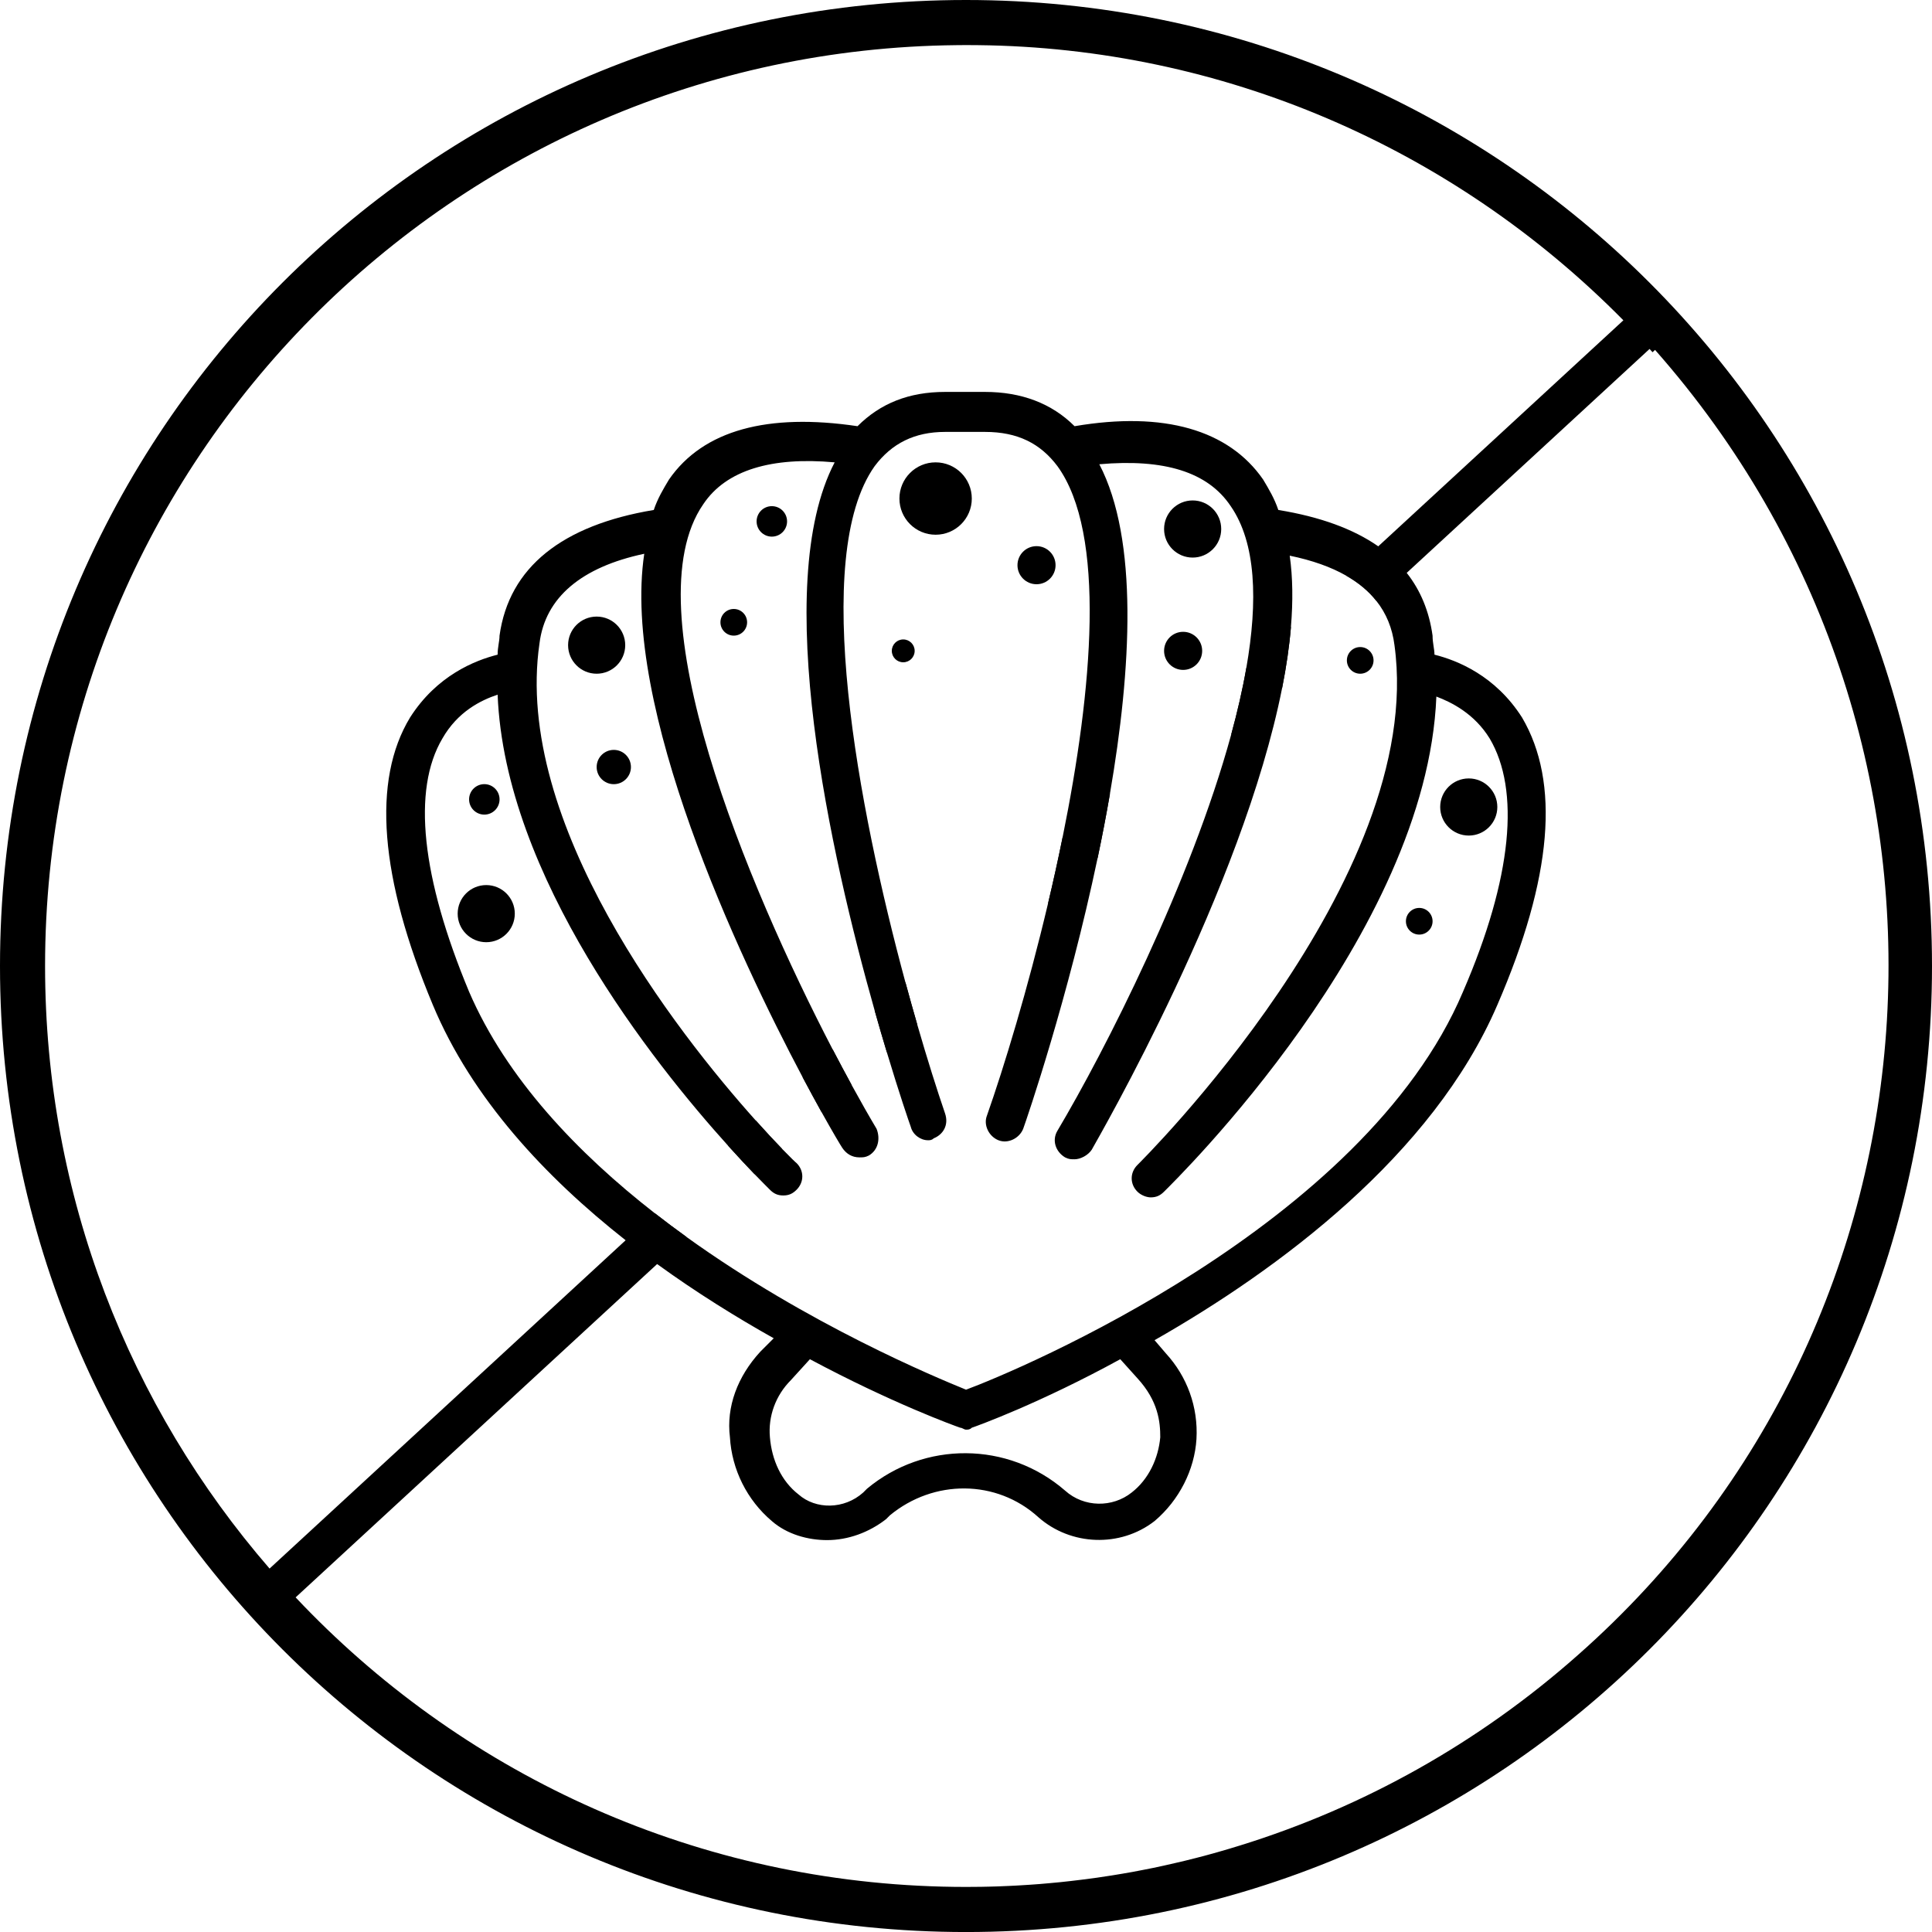 <?xml version="1.0" encoding="UTF-8"?><svg id="uuid-d281d44b-8b36-405f-823f-b287c0f038dd" xmlns="http://www.w3.org/2000/svg" viewBox="0 0 700 700"><path d="m451.57,242.01c-1.35,7.78-3.23,15.9-5.5,24.21l18.49-17.05c1.5-7.58,2.59-14.97,3.18-22.07l-16.17,14.91Zm-123.52,113.89l-11.13,10.26c1.53,5.44,3.02,10.49,4.4,15.08l10.99-10.13c-1.4-4.84-2.83-9.93-4.26-15.21Zm-54.26,50.03l-9.97,9.2c3.79,4.21,7.06,7.67,9.58,10.3l9.96-9.19c-2.49-2.57-5.76-6.05-9.57-10.31Zm27.9-25.72l-10.9,10.05c2.58,4.85,4.91,9.13,6.92,12.75l10.82-9.97c-2.19-4.01-4.48-8.3-6.84-12.83Zm83.31-76.82c-1.64,8.11-3.42,16.16-5.29,24.01l17.99-16.58c1.61-7.62,3.11-15.41,4.46-23.25l-17.16,15.82Zm0,0c-1.64,8.11-3.42,16.16-5.29,24.01l17.99-16.58c1.61-7.62,3.11-15.41,4.46-23.25l-17.16,15.82Zm66.57-61.38c-1.35,7.78-3.23,15.9-5.5,24.21l18.49-17.05c1.5-7.58,2.59-14.97,3.18-22.07l-16.17,14.91Zm0,0c-1.35,7.78-3.23,15.9-5.5,24.21l18.49-17.05c1.5-7.58,2.59-14.97,3.18-22.07l-16.17,14.91Zm-66.57,61.38c-1.64,8.11-3.42,16.16-5.29,24.01l17.99-16.58c1.61-7.62,3.11-15.41,4.46-23.25l-17.16,15.82Zm-56.95,52.51l-11.13,10.26c1.53,5.44,3.02,10.49,4.4,15.08l10.99-10.13c-1.4-4.84-2.83-9.93-4.26-15.21Zm-54.26,50.03l-9.97,9.2c3.79,4.21,7.06,7.67,9.58,10.3l9.96-9.19c-2.49-2.57-5.76-6.05-9.57-10.31Zm27.9-25.72l-10.9,10.05c2.58,4.85,4.91,9.13,6.92,12.75l10.82-9.97c-2.19-4.01-4.48-8.3-6.84-12.83Zm0,0l-10.9,10.05c2.58,4.85,4.91,9.13,6.92,12.75l10.82-9.97c-2.19-4.01-4.48-8.3-6.84-12.83Zm26.36-24.31l-11.13,10.26c1.53,5.44,3.02,10.49,4.4,15.08l10.99-10.13c-1.4-4.84-2.83-9.93-4.26-15.21Zm56.95-52.51c-1.64,8.11-3.42,16.16-5.29,24.01l17.99-16.58c1.61-7.62,3.11-15.41,4.46-23.25l-17.16,15.82Zm66.57-61.38c-1.35,7.78-3.23,15.9-5.5,24.21l18.49-17.05c1.5-7.58,2.59-14.97,3.18-22.07l-16.17,14.91Zm0,0c-1.35,7.78-3.23,15.9-5.5,24.21l18.49-17.05c1.5-7.58,2.59-14.97,3.18-22.07l-16.17,14.91Zm-71.86,85.39l17.99-16.58c1.61-7.62,3.11-15.41,4.46-23.25l-17.16,15.82c-1.64,8.11-3.42,16.16-5.29,24.01Zm-62.79,38.76c1.53,5.44,3.02,10.49,4.4,15.08l10.99-10.13c-1.4-4.84-2.83-9.93-4.26-15.21l-11.13,10.26Zm-26.13,24.1c2.58,4.85,4.91,9.13,6.92,12.75l10.82-9.97c-2.19-4.01-4.48-8.3-6.84-12.83l-10.9,10.05Zm-26.97,24.87c3.79,4.21,7.06,7.67,9.58,10.3l9.96-9.19c-2.49-2.57-5.76-6.05-9.57-10.31l-9.97,9.2ZM350,0C156.33,0,0,156.33,0,350.01s156.33,350,350,350,350-156.33,350-350S543.66,0,350,0Zm221.67,599.68c-35.9,31.8-77.66,55.13-122.45,68.99-1.29.41-2.57.8-3.87,1.18-1.45.44-2.91.86-4.37,1.27-1.14.32-2.28.64-3.43.95-2.71.73-5.43,1.44-8.17,2.1-1.2.29-2.39.57-3.59.84-1.4.34-2.84.66-4.26.97-2.44.54-4.9,1.06-7.38,1.52-2.51.51-5.05.97-7.59,1.39-1.2.2-2.38.4-3.57.59-1.86.31-3.73.59-5.6.85h-.01c-1.87.26-3.74.52-5.63.74-1.25.16-2.5.31-3.75.45-2.5.3-5.02.55-7.55.77-1.27.12-2.53.23-3.78.33-1.1.08-2.2.17-3.29.24-1,.08-2,.14-3.01.19-.79.06-1.59.1-2.38.14-.9.05-1.81.1-2.72.13-1.27.07-2.54.11-3.82.16-.94.04-1.89.07-2.86.08-.95.03-1.87.04-2.82.06-.64.01-1.3.02-1.95.02-1.28.02-2.54.03-3.82.03-2.89,0-5.75-.04-8.61-.11-92.29-2.33-175.27-42.15-234.28-104.8l130.98-120.77,10.64-9.82c-3.84-2.76-7.67-5.62-11.45-8.57l-10.6,9.77-129.01,118.95c-50.67-58.5-81.34-134.82-81.34-218.31C16.33,166.86,163.88,18.19,346.58,16.36c1.14-.03,2.28-.03,3.42-.03,1.43,0,2.88.02,4.31.03,88.27.93,171.83,36.84,233.87,99.69l-88.81,81.89-11.57,10.66c4.49,2.56,8.12,5.6,10.88,9.11l11-10.15,87.99-81.13c.36.39.73.78,1.08,1.19l.91-.84c122.89,139.22,110.45,350.78-27.99,472.9Zm-125.6-333.46l18.49-17.05c1.5-7.58,2.59-14.97,3.18-22.07l-16.17,14.91c-1.35,7.78-3.23,15.9-5.5,24.21Zm-66.36,61.18l17.99-16.58c1.61-7.62,3.11-15.41,4.46-23.25l-17.16,15.82c-1.64,8.11-3.42,16.16-5.29,24.01Zm-62.79,38.76c1.53,5.44,3.02,10.49,4.4,15.08l10.99-10.13c-1.4-4.84-2.83-9.93-4.26-15.21l-11.13,10.26Zm-26.13,24.1c2.58,4.85,4.91,9.13,6.92,12.75l10.82-9.97c-2.19-4.01-4.48-8.3-6.84-12.83l-10.9,10.05Zm-26.97,24.87c3.79,4.21,7.06,7.67,9.58,10.3l9.96-9.19c-2.49-2.57-5.76-6.05-9.57-10.31l-9.97,9.2Zm9.97-9.2l-9.97,9.2c3.79,4.21,7.06,7.67,9.58,10.3l9.96-9.19c-2.49-2.57-5.76-6.05-9.57-10.31Zm27.9-25.72l-10.9,10.05c2.58,4.85,4.91,9.13,6.92,12.75l10.82-9.97c-2.19-4.01-4.48-8.3-6.84-12.83Zm26.36-24.31l-11.13,10.26c1.53,5.44,3.02,10.49,4.4,15.08l10.99-10.13c-1.4-4.84-2.83-9.93-4.26-15.21Zm56.95-52.51c-1.64,8.11-3.42,16.16-5.29,24.01l17.99-16.58c1.61-7.62,3.11-15.41,4.46-23.25l-17.16,15.82Zm66.57-61.38c-1.35,7.78-3.23,15.9-5.5,24.21l18.49-17.05c1.5-7.58,2.59-14.97,3.18-22.07l-16.17,14.91Zm0,0c-1.35,7.78-3.23,15.9-5.5,24.21l18.49-17.05c1.5-7.58,2.59-14.97,3.18-22.07l-16.17,14.91Zm-66.57,61.38c-1.64,8.11-3.42,16.16-5.29,24.01l17.99-16.58c1.61-7.62,3.11-15.41,4.46-23.25l-17.16,15.82Zm-56.95,52.51l-11.13,10.26c1.53,5.44,3.02,10.49,4.4,15.08l10.99-10.13c-1.4-4.84-2.83-9.93-4.26-15.21Zm0,0l-11.13,10.26c1.53,5.44,3.02,10.49,4.4,15.08l10.99-10.13c-1.4-4.84-2.83-9.93-4.26-15.21Zm-54.26,50.03l-9.97,9.2c3.79,4.21,7.06,7.67,9.58,10.3l9.96-9.19c-2.49-2.57-5.76-6.05-9.57-10.31Zm27.9-25.72l-10.9,10.05c2.58,4.85,4.91,9.13,6.92,12.75l10.82-9.97c-2.19-4.01-4.48-8.3-6.84-12.83Zm83.31-76.82c-1.64,8.11-3.42,16.16-5.29,24.01l17.99-16.58c1.61-7.62,3.11-15.41,4.46-23.25l-17.16,15.82Zm66.57-61.38c-1.35,7.78-3.23,15.9-5.5,24.21l18.49-17.05c1.5-7.58,2.59-14.97,3.18-22.07l-16.17,14.91Zm0,0c-1.35,7.78-3.23,15.9-5.5,24.21l18.49-17.05c1.5-7.58,2.59-14.97,3.18-22.07l-16.17,14.91Zm-177.78,163.92l-9.97,9.2c3.79,4.21,7.06,7.67,9.58,10.3l9.96-9.19c-2.49-2.57-5.76-6.05-9.57-10.31Zm27.9-25.72l-10.9,10.05c2.58,4.85,4.91,9.13,6.92,12.75l10.82-9.97c-2.19-4.01-4.48-8.3-6.84-12.83Zm26.36-24.31l-11.13,10.26c1.53,5.44,3.02,10.49,4.4,15.08l10.99-10.13c-1.4-4.84-2.83-9.93-4.26-15.21Zm56.95-52.51c-1.64,8.11-3.42,16.16-5.29,24.01l17.99-16.58c1.61-7.62,3.11-15.41,4.46-23.25l-17.16,15.82Z"/><g><path d="m446.07,266.22c-14.62,53.41-45.69,114.45-62.93,143.46-2.07,3.45-.69,7.59,2.76,9.66,1.38.69,2.07.69,3.44.69,2.07,0,4.83-1.38,6.21-3.45,2.79-5.01,54.61-94.6,69.01-167.41l-18.49,17.05Zm-66.36,61.18c-7.36,31.13-15.95,59.26-22.1,76.76-1.38,3.45.69,7.59,4.14,8.97s7.59-.69,8.97-4.14c1.37-3.76,16.31-47.39,26.98-98.17l-17.99,16.58Zm-37.28,76.07c-2.91-8.5-6.43-19.59-10.12-32.36l-10.99,10.13c4.6,15.28,8.06,25.34,8.69,27.06.69,2.76,3.45,4.83,6.21,4.83.69,0,1.38,0,2.07-.69,3.45-1.38,5.52-4.83,4.14-8.97Zm-24.83,5.52c-2.72-4.57-5.78-9.94-9.07-15.95l-10.82,9.97c4.05,7.27,6.78,11.85,7.47,12.88,1.38,2.07,3.45,3.45,6.21,3.45,1.38,0,2.07,0,3.45-.69,3.45-2.07,4.14-6.21,2.76-9.66Zm-28.98,12.42c-.18-.09-2.09-1.9-5.26-5.17l-9.96,9.19c3.05,3.16,5.03,5.11,5.56,5.64,1.38,1.38,2.76,2.07,4.83,2.07s3.45-.69,4.83-2.07c2.76-2.76,2.76-6.9,0-9.66Zm157.45-155.19c-14.62,53.41-45.69,114.45-62.93,143.46-2.07,3.45-.69,7.59,2.76,9.66,1.38.69,2.07.69,3.44.69,2.07,0,4.83-1.38,6.21-3.45,2.79-5.01,54.61-94.6,69.01-167.41l-18.49,17.05Zm-66.36,61.18c-7.36,31.13-15.95,59.26-22.1,76.76-1.38,3.45.69,7.59,4.14,8.97s7.59-.69,8.97-4.14c1.37-3.76,16.31-47.39,26.98-98.17l-17.99,16.58Zm-37.28,76.07c-2.91-8.5-6.43-19.59-10.12-32.36l-10.99,10.13c4.6,15.28,8.06,25.34,8.69,27.06.69,2.76,3.45,4.83,6.21,4.83.69,0,1.38,0,2.07-.69,3.45-1.38,5.52-4.83,4.14-8.97Zm-24.83,5.52c-2.72-4.57-5.78-9.94-9.07-15.95l-10.82,9.97c4.05,7.27,6.78,11.85,7.47,12.88,1.38,2.07,3.45,3.45,6.21,3.45,1.38,0,2.07,0,3.45-.69,3.45-2.07,4.14-6.21,2.76-9.66Zm-28.98,12.42c-.18-.09-2.09-1.9-5.26-5.17l-9.96,9.19c3.05,3.16,5.03,5.11,5.56,5.64,1.38,1.38,2.76,2.07,4.83,2.07s3.45-.69,4.83-2.07c2.76-2.76,2.76-6.9,0-9.66Zm157.45-155.19c-14.62,53.41-45.69,114.45-62.93,143.46-2.07,3.45-.69,7.59,2.76,9.66,1.38.69,2.07.69,3.44.69,2.07,0,4.83-1.38,6.21-3.45,2.79-5.01,54.61-94.6,69.01-167.41l-18.49,17.05Zm-66.36,61.18c-7.36,31.13-15.95,59.26-22.1,76.76-1.38,3.45.69,7.59,4.14,8.97s7.59-.69,8.97-4.14c1.37-3.76,16.31-47.39,26.98-98.17l-17.99,16.58Zm-47.4,43.71l-10.99,10.13c4.6,15.28,8.06,25.34,8.69,27.06.69,2.76,3.45,4.83,6.21,4.83.69,0,1.38,0,2.07-.69,3.45-1.38,5.52-4.83,4.14-8.97-2.91-8.5-6.43-19.59-10.12-32.36Zm-23.78,21.93l-10.82,9.97c4.05,7.27,6.78,11.85,7.47,12.88,1.38,2.07,3.45,3.45,6.21,3.45,1.38,0,2.07,0,3.45-.69,3.45-2.07,4.14-6.21,2.76-9.66-2.72-4.57-5.78-9.94-9.07-15.95Zm-25.17,23.2l-9.96,9.19c3.05,3.16,5.03,5.11,5.56,5.64,1.38,1.38,2.76,2.07,4.83,2.07s3.45-.69,4.83-2.07c2.76-2.76,2.76-6.9,0-9.66-.18-.09-2.09-1.9-5.26-5.17Zm268.11-156.27c-9.66-15.18-23.45-20.7-31.73-22.77,0-2.07-.69-4.14-.69-6.89-1.22-8.79-4.34-16.38-9.37-22.75-2.83-3.59-6.27-6.8-10.31-9.62-9.04-6.31-21.11-10.71-36.21-13.17-1.38-4.14-3.45-7.59-5.51-11.04-12.42-17.93-35.88-24.83-68.31-19.31-8.27-8.28-19.31-12.42-32.42-12.42h-14.49c-13.11,0-23.45,4.14-31.73,12.42-32.43-4.83-55.89,1.38-68.3,19.31-2.07,3.45-4.14,6.9-5.52,11.04-33.12,5.52-52.44,20.7-55.89,45.54,0,2.07-.69,4.13-.69,6.89-8.27,2.07-22.07,7.59-31.73,22.77-13.8,22.77-11.04,57.95,8.28,104.18,14.14,33.84,40.77,62.35,69.83,85.22,3.77,2.97,7.58,5.85,11.41,8.62,14.2,10.29,28.65,19.26,42.25,26.89l-4.83,4.83c-8.28,8.97-12.42,20.01-11.04,31.04.69,11.73,6.21,22.77,15.18,30.36,5.52,4.83,13.11,6.9,20.01,6.9,7.59,0,15.18-2.76,21.38-7.59l1.38-1.38c15.87-13.11,38.64-13.11,53.82.69,11.73,10.35,29.66,11.04,42.08,1.38,8.97-7.59,14.49-18.63,15.18-29.67.69-11.72-3.45-22.76-11.04-31.04l-4.14-4.83c44.84-25.53,100.73-66.92,124.18-121.42,20.01-46.23,22.77-80.72,8.97-104.18Zm-131.08,260.78c-.69,7.59-4.14,15.18-10.35,20.01-6.9,5.52-17.25,5.52-24.14-.69-20.7-17.94-51.06-17.94-71.75-.69l-1.38,1.38c-6.9,6.21-17.25,6.21-23.46.69-6.21-4.83-9.66-12.42-10.35-20.7-.69-7.59,2.07-15.17,7.59-20.69l6.9-7.59c29.66,15.87,52.43,24.14,54.5,24.83.69,0,1.38.69,2.07.69s1.38,0,2.07-.69c1.04-.35,7.24-2.59,16.82-6.72,9.57-4.14,22.5-10.17,36.99-18.11l6.21,6.9c7.59,8.28,8.28,15.86,8.28,21.38Zm109.69-161.43c-35.87,84.85-161.43,137.29-180.06,144.19-10.77-4.39-57.08-23.55-101.29-55.34-3.84-2.76-7.67-5.62-11.45-8.57-27.98-21.82-53.74-48.76-67.32-80.28-17.25-41.4-20.7-73.13-9.66-91.76,5.52-9.66,13.8-13.8,20-15.87,2.64,65.9,56.44,133.42,83.52,163.44,3.79,4.21,7.06,7.67,9.58,10.3,3.05,3.16,5.03,5.11,5.56,5.64,1.38,1.38,2.76,2.07,4.83,2.07s3.45-.69,4.83-2.07c2.76-2.76,2.76-6.9,0-9.66-.18-.09-2.09-1.9-5.26-5.17-2.49-2.57-5.76-6.05-9.57-10.31-28.63-31.96-87.85-107.71-78.31-172.87,2.07-16.55,15.18-27.59,37.95-32.42-8.3,55.47,34.04,145.6,57.36,189.62,2.58,4.85,4.91,9.13,6.92,12.75,4.05,7.27,6.78,11.85,7.47,12.88,1.38,2.07,3.45,3.45,6.21,3.45,1.38,0,2.07,0,3.45-.69,3.45-2.07,4.14-6.21,2.76-9.66-2.72-4.57-5.78-9.94-9.07-15.95-2.19-4.01-4.48-8.3-6.84-12.83-30.89-59.4-72.95-159.84-46.88-197.51,8.28-12.42,24.84-17.25,47.61-15.18-23.35,44.76-1.43,142.31,14.5,198.64,1.53,5.44,3.02,10.49,4.4,15.08,4.6,15.28,8.06,25.34,8.69,27.06.69,2.76,3.45,4.83,6.21,4.83.69,0,1.38,0,2.07-.69,3.45-1.38,5.52-4.83,4.14-8.97-2.91-8.5-6.43-19.59-10.12-32.36-1.4-4.84-2.83-9.93-4.26-15.21-17.11-63.28-34.43-154.18-11.14-187,6.2-8.27,14.48-12.41,25.52-12.41h14.49c11.73,0,20.01,4.14,26.22,12.41,17.71,24.41,12.74,80.95,1.86,134.49-1.64,8.11-3.42,16.16-5.29,24.01-7.36,31.13-15.95,59.26-22.1,76.76-1.38,3.45.69,7.59,4.14,8.97s7.59-.69,8.97-4.14c1.37-3.76,16.31-47.39,26.98-98.17,1.61-7.62,3.11-15.41,4.46-23.25,7.8-45.2,10.38-92.09-3.85-119.36,23.46-2.07,39.33,2.76,47.61,15.18,9.18,13.26,9.91,34.31,5.65,58.62-1.35,7.78-3.23,15.9-5.5,24.21-14.62,53.41-45.69,114.45-62.93,143.46-2.07,3.45-.69,7.59,2.76,9.66,1.38.69,2.07.69,3.44.69,2.07,0,4.83-1.38,6.21-3.45,2.79-5.01,54.61-94.6,69.01-167.41,1.5-7.58,2.59-14.97,3.18-22.07.76-9.17.68-17.84-.44-25.77,8.16,1.68,14.98,4.11,20.5,7.27,4.49,2.56,8.12,5.6,10.88,9.11,3.63,4.57,5.8,9.93,6.57,16.04,11.73,84.86-92.45,187.66-93.14,188.35-2.76,2.76-2.76,6.9,0,9.66,1.38,1.38,3.45,2.07,4.83,2.07,2.07,0,3.45-.69,4.83-2.07,4.14-4.14,95.21-93.14,98.66-179.38,5.52,2.07,13.79,6.21,19.31,15.18,11.04,18.63,8.28,50.36-9.66,91.76Zm-241.46,62.09c-.18-.09-2.09-1.9-5.26-5.17l-9.96,9.19c3.05,3.16,5.03,5.11,5.56,5.64,1.38,1.38,2.76,2.07,4.83,2.07s3.45-.69,4.83-2.07c2.76-2.76,2.76-6.9,0-9.66Zm28.98-12.42c-2.72-4.57-5.78-9.94-9.07-15.95l-10.82,9.97c4.05,7.27,6.78,11.85,7.47,12.88,1.38,2.07,3.45,3.45,6.21,3.45,1.38,0,2.07,0,3.45-.69,3.45-2.07,4.14-6.21,2.76-9.66Zm24.83-5.52c-2.91-8.5-6.43-19.59-10.12-32.36l-10.99,10.13c4.6,15.28,8.06,25.34,8.69,27.06.69,2.76,3.45,4.83,6.21,4.83.69,0,1.38,0,2.07-.69,3.45-1.38,5.52-4.83,4.14-8.97Zm37.28-76.07c-7.36,31.13-15.95,59.26-22.1,76.76-1.38,3.45.69,7.59,4.14,8.97s7.59-.69,8.97-4.14c1.37-3.76,16.31-47.39,26.98-98.17l-17.99,16.58Zm66.36-61.18c-14.62,53.41-45.69,114.45-62.93,143.46-2.07,3.45-.69,7.59,2.76,9.66,1.38.69,2.07.69,3.44.69,2.07,0,4.83-1.38,6.21-3.45,2.79-5.01,54.61-94.6,69.01-167.41l-18.49,17.05Zm-157.45,155.19c-.18-.09-2.09-1.9-5.26-5.17l-9.96,9.19c3.05,3.16,5.03,5.11,5.56,5.64,1.38,1.38,2.76,2.07,4.83,2.07s3.45-.69,4.83-2.07c2.76-2.76,2.76-6.9,0-9.66Zm28.98-12.42c-2.72-4.57-5.78-9.94-9.07-15.95l-10.82,9.97c4.05,7.27,6.78,11.85,7.47,12.88,1.38,2.07,3.45,3.45,6.21,3.45,1.38,0,2.07,0,3.45-.69,3.45-2.07,4.14-6.21,2.76-9.66Zm24.83-5.52c-2.91-8.5-6.43-19.59-10.12-32.36l-10.99,10.13c4.6,15.28,8.06,25.34,8.69,27.06.69,2.76,3.45,4.83,6.21,4.83.69,0,1.38,0,2.07-.69,3.45-1.38,5.52-4.83,4.14-8.97Zm37.28-76.07c-7.36,31.13-15.95,59.26-22.1,76.76-1.38,3.45.69,7.59,4.14,8.97s7.59-.69,8.97-4.14c1.37-3.76,16.31-47.39,26.98-98.17l-17.99,16.58Zm66.36-61.18c-14.62,53.41-45.69,114.45-62.93,143.46-2.07,3.45-.69,7.59,2.76,9.66,1.38.69,2.07.69,3.44.69,2.07,0,4.83-1.38,6.21-3.45,2.79-5.01,54.61-94.6,69.01-167.41l-18.49,17.05Zm-157.45,155.19c-.18-.09-2.09-1.9-5.26-5.17l-9.96,9.19c3.05,3.16,5.03,5.11,5.56,5.64,1.38,1.38,2.76,2.07,4.83,2.07s3.45-.69,4.83-2.07c2.76-2.76,2.76-6.9,0-9.66Zm28.98-12.42c-2.72-4.57-5.78-9.94-9.07-15.95l-10.82,9.97c4.05,7.27,6.78,11.85,7.47,12.88,1.38,2.07,3.45,3.45,6.21,3.45,1.38,0,2.07,0,3.45-.69,3.45-2.07,4.14-6.21,2.76-9.66Zm24.83-5.52c-2.91-8.5-6.43-19.59-10.12-32.36l-10.99,10.13c4.6,15.28,8.06,25.34,8.69,27.06.69,2.76,3.45,4.83,6.21,4.83.69,0,1.38,0,2.07-.69,3.45-1.38,5.52-4.83,4.14-8.97Zm37.28-76.07c-7.36,31.13-15.95,59.26-22.1,76.76-1.38,3.45.69,7.59,4.14,8.97s7.59-.69,8.97-4.14c1.37-3.76,16.31-47.39,26.98-98.17l-17.99,16.58Zm71.86-85.39c-1.35,7.78-3.23,15.9-5.5,24.21-14.62,53.41-45.69,114.45-62.93,143.46-2.07,3.45-.69,7.59,2.76,9.66,1.38.69,2.07.69,3.44.69,2.07,0,4.83-1.38,6.21-3.45,2.79-5.01,54.61-94.6,69.01-167.41,1.5-7.58,2.59-14.97,3.18-22.07l-16.17,14.91Z"/><circle cx="338.99" cy="180.63" r="13.11"/><circle cx="375.55" cy="204.78" r="6.9"/><circle cx="428.67" cy="235.82" r="6.9"/><circle cx="327.26" cy="235.82" r="4.14"/><circle cx="279.65" cy="188.91" r="5.52"/><circle cx="265.86" cy="225.47" r="4.83"/><circle cx="514.22" cy="333.79" r="4.83"/><circle cx="492.83" cy="239.27" r="4.83"/><circle cx="216.18" cy="233.75" r="10.35"/><circle cx="222.39" cy="277.91" r="6.21"/><circle cx="175.48" cy="289.63" r="5.52"/><circle cx="176.17" cy="331.03" r="10.35"/><circle cx="532.16" cy="292.39" r="10.35"/><circle cx="432.12" cy="191.67" r="10.35"/></g></svg>